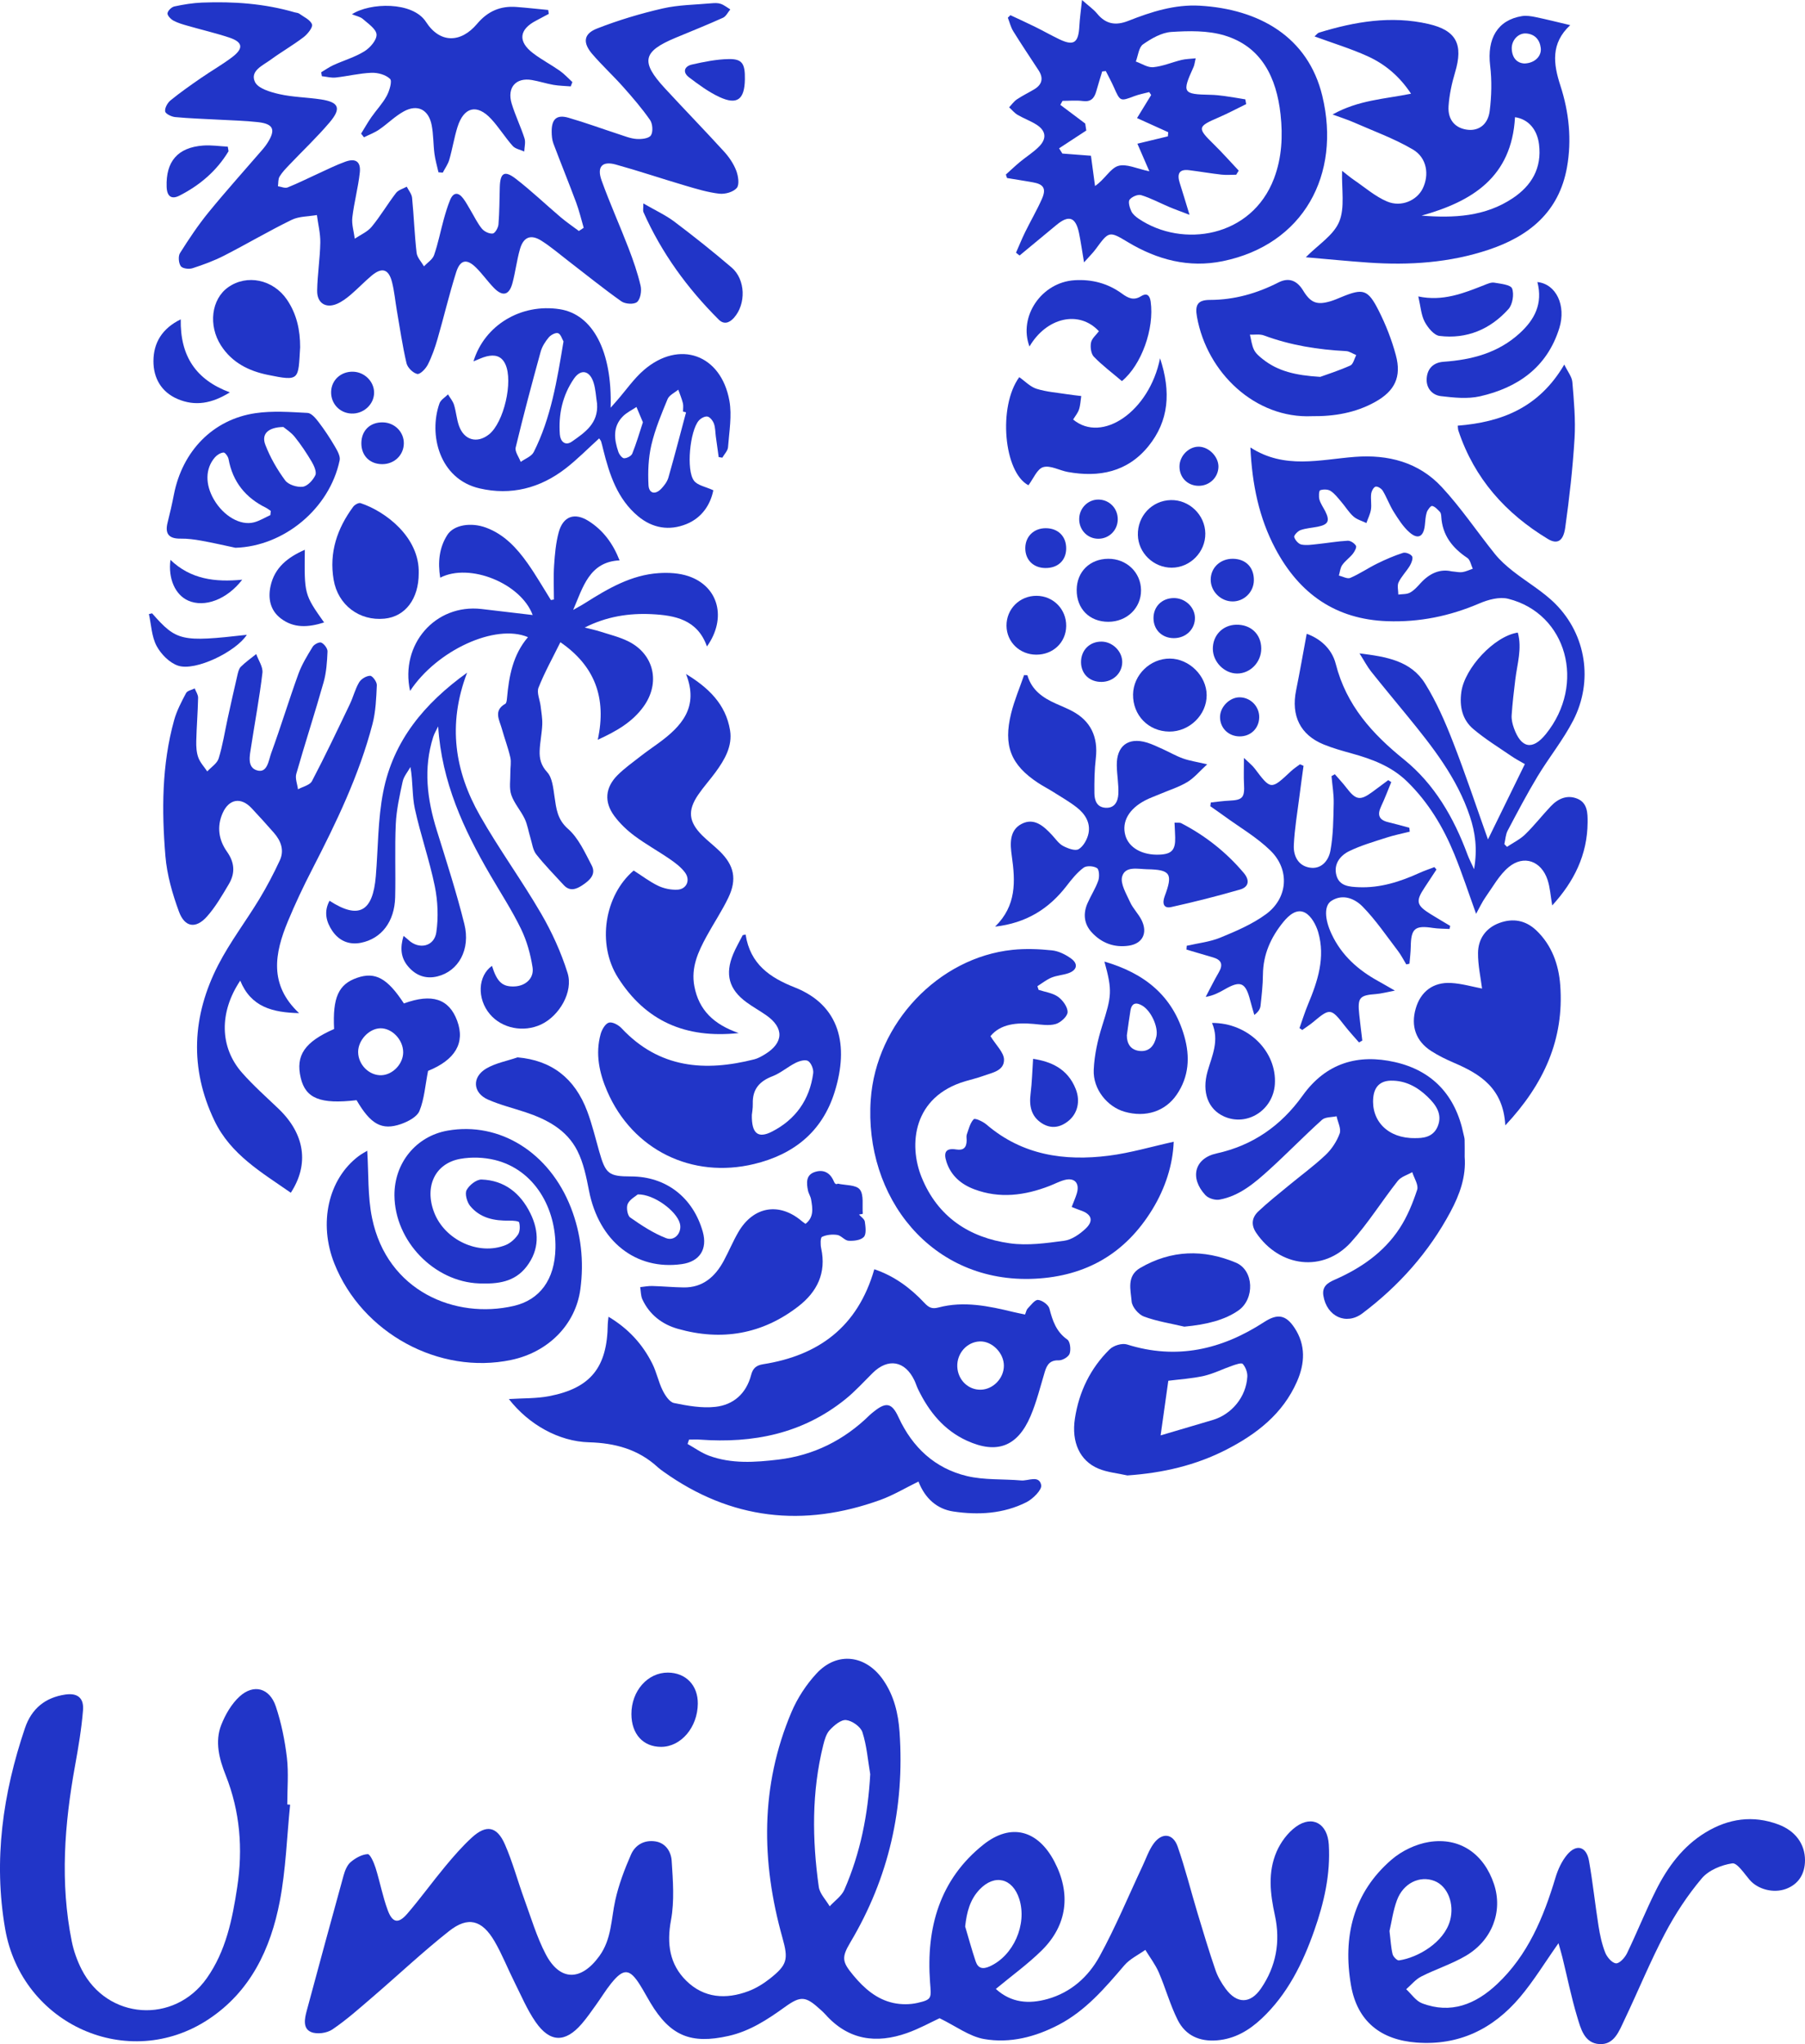 <svg xmlns="http://www.w3.org/2000/svg" width="106" height="120" viewBox="0 0 106 120" fill="none"><path fill-rule="evenodd" clip-rule="evenodd" d="M55.178 118.479C54.678 118.71 53.991 119.093 53.262 119.35C51.469 119.983 49.829 119.771 48.481 118.266C48.388 118.162 48.285 118.067 48.182 117.974C47.309 117.178 47.032 117.144 46.081 117.83C45.063 118.563 44.033 119.237 42.788 119.518C40.575 120.017 39.362 119.522 38.191 117.563C37.987 117.223 37.801 116.87 37.59 116.534C36.978 115.554 36.617 115.529 35.884 116.443C35.565 116.841 35.298 117.285 34.998 117.701C34.725 118.079 34.46 118.467 34.155 118.817C33.193 119.926 32.295 119.916 31.451 118.695C30.953 117.974 30.605 117.141 30.207 116.348C29.809 115.555 29.484 114.718 29.038 113.956C28.307 112.708 27.486 112.484 26.373 113.363C24.83 114.581 23.392 115.938 21.897 117.221C21.123 117.885 20.358 118.57 19.52 119.137C19.198 119.356 18.62 119.435 18.272 119.291C17.771 119.084 17.887 118.506 18.013 118.039C18.728 115.393 19.443 112.747 20.175 110.106C20.254 109.82 20.382 109.493 20.591 109.315C20.872 109.076 21.249 108.864 21.594 108.846C21.738 108.839 21.959 109.345 22.055 109.649C22.314 110.472 22.471 111.333 22.771 112.14C23.051 112.892 23.397 112.948 23.92 112.342C24.694 111.443 25.39 110.475 26.149 109.562C26.639 108.973 27.147 108.388 27.709 107.873C28.554 107.098 29.182 107.205 29.651 108.273C30.109 109.317 30.404 110.436 30.797 111.512C31.189 112.588 31.519 113.702 32.042 114.709C32.883 116.327 34.132 116.302 35.199 114.828C35.92 113.832 35.885 112.679 36.129 111.57C36.332 110.645 36.675 109.741 37.055 108.873C37.303 108.305 37.832 108.004 38.476 108.097C39.101 108.187 39.41 108.713 39.444 109.234C39.52 110.393 39.614 111.592 39.405 112.717C39.144 114.116 39.325 115.316 40.3 116.278C41.343 117.306 42.639 117.385 43.955 116.889C44.398 116.721 44.825 116.46 45.201 116.164C46.241 115.344 46.306 115.026 45.948 113.751C44.694 109.279 44.644 104.843 46.478 100.512C46.827 99.688 47.348 98.892 47.951 98.241C49.166 96.93 50.856 97.149 51.876 98.636C52.504 99.551 52.751 100.586 52.827 101.683C53.133 106.113 52.199 110.229 49.936 114.028C49.405 114.921 49.458 115.173 50.111 115.96C50.746 116.726 51.486 117.373 52.467 117.584C52.919 117.681 53.425 117.683 53.875 117.581C54.753 117.381 54.687 117.296 54.618 116.368C54.381 113.162 55.189 110.324 57.756 108.284C59.372 107 60.951 107.434 61.918 109.279C62.904 111.159 62.682 113.009 61.181 114.494C60.363 115.302 59.421 115.979 58.481 116.76C59.387 117.583 60.424 117.659 61.528 117.348C62.888 116.964 63.913 116.05 64.572 114.848C65.511 113.136 66.263 111.315 67.098 109.541C67.306 109.099 67.466 108.617 67.747 108.23C68.236 107.56 68.886 107.621 69.158 108.401C69.604 109.679 69.932 111.001 70.323 112.3C70.661 113.42 70.998 114.541 71.377 115.646C71.511 116.039 71.732 116.416 71.978 116.75C72.637 117.642 73.426 117.647 74.052 116.733C74.94 115.438 75.208 113.987 74.869 112.439C74.593 111.179 74.445 109.908 74.969 108.702C75.208 108.15 75.618 107.596 76.093 107.248C77.069 106.534 77.961 107.054 78.035 108.283C78.141 110.032 77.754 111.698 77.185 113.32C76.504 115.263 75.602 117.084 74.087 118.504C73.346 119.198 72.511 119.693 71.469 119.778C70.445 119.861 69.624 119.498 69.163 118.585C68.715 117.695 68.45 116.711 68.052 115.792C67.849 115.323 67.529 114.907 67.261 114.467C66.844 114.766 66.35 114.996 66.025 115.377C64.886 116.71 63.755 118.035 62.182 118.859C60.797 119.584 59.309 119.964 57.797 119.702C56.926 119.551 56.131 118.942 55.178 118.479ZM51.105 104.154C50.964 103.328 50.901 102.476 50.646 101.689C50.54 101.363 50.04 101.013 49.689 100.976C49.385 100.944 48.986 101.286 48.728 101.561C48.521 101.781 48.422 102.138 48.344 102.451C47.661 105.201 47.693 107.984 48.083 110.766C48.14 111.17 48.503 111.529 48.724 111.909C49.017 111.587 49.42 111.315 49.587 110.934C50.524 108.79 50.974 106.527 51.105 104.154ZM56.68 113.094C56.884 113.779 57.07 114.471 57.299 115.148C57.437 115.555 57.713 115.617 58.114 115.439C59.509 114.818 60.333 112.98 59.858 111.48C59.47 110.257 58.413 109.995 57.531 110.917C56.968 111.506 56.772 112.24 56.68 113.094Z" fill="#2135C8"></path><path fill-rule="evenodd" clip-rule="evenodd" d="M34.278 13.373C34.132 12.877 34.015 12.369 33.834 11.886C33.402 10.725 32.933 9.579 32.497 8.42C32.418 8.208 32.399 7.961 32.397 7.73C32.391 6.992 32.691 6.713 33.379 6.911C34.368 7.195 35.337 7.553 36.318 7.872C36.666 7.985 37.017 8.131 37.374 8.157C37.663 8.178 38.094 8.137 38.223 7.95C38.361 7.75 38.328 7.266 38.176 7.047C37.7 6.362 37.151 5.726 36.597 5.103C36.009 4.442 35.357 3.842 34.781 3.172C34.212 2.509 34.266 1.987 35.056 1.677C36.307 1.187 37.607 0.798 38.915 0.497C39.846 0.283 40.823 0.28 41.781 0.193C41.962 0.177 42.159 0.168 42.326 0.226C42.526 0.295 42.702 0.44 42.888 0.553C42.747 0.72 42.637 0.962 42.459 1.042C41.538 1.458 40.6 1.832 39.668 2.22C37.741 3.024 37.608 3.624 39.043 5.18C40.194 6.428 41.378 7.644 42.522 8.899C42.815 9.22 43.077 9.607 43.234 10.012C43.355 10.324 43.432 10.841 43.269 11.033C43.061 11.278 42.577 11.409 42.236 11.37C41.56 11.292 40.894 11.088 40.236 10.894C38.874 10.493 37.528 10.038 36.161 9.659C35.364 9.438 35.039 9.789 35.33 10.597C35.813 11.938 36.401 13.24 36.913 14.571C37.189 15.29 37.446 16.025 37.619 16.774C37.689 17.073 37.612 17.558 37.414 17.728C37.233 17.884 36.718 17.851 36.491 17.691C35.418 16.932 34.393 16.1 33.349 15.298C32.836 14.903 32.341 14.477 31.797 14.133C31.172 13.738 30.739 13.91 30.535 14.626C30.349 15.277 30.27 15.959 30.096 16.613C29.906 17.329 29.525 17.43 29.013 16.908C28.639 16.527 28.331 16.079 27.952 15.706C27.411 15.172 27.023 15.242 26.788 15.984C26.38 17.277 26.069 18.601 25.692 19.904C25.543 20.419 25.363 20.934 25.122 21.408C24.998 21.651 24.668 21.99 24.503 21.953C24.252 21.897 23.933 21.582 23.872 21.321C23.634 20.299 23.483 19.255 23.303 18.218C23.208 17.665 23.159 17.099 23.021 16.558C22.825 15.79 22.432 15.674 21.825 16.18C21.399 16.537 21.015 16.946 20.591 17.305C20.346 17.513 20.078 17.715 19.788 17.838C19.128 18.118 18.612 17.791 18.625 17.057C18.642 16.119 18.792 15.185 18.81 14.248C18.82 13.708 18.681 13.165 18.61 12.624C18.111 12.712 17.564 12.694 17.124 12.908C15.78 13.564 14.488 14.328 13.156 15.009C12.565 15.311 11.935 15.543 11.305 15.746C11.096 15.813 10.718 15.768 10.617 15.626C10.489 15.446 10.455 15.041 10.57 14.858C11.091 14.032 11.636 13.214 12.251 12.461C13.282 11.199 14.373 9.988 15.437 8.754C15.528 8.649 15.613 8.536 15.689 8.419C16.208 7.62 16.073 7.274 15.151 7.17C14.378 7.083 13.598 7.068 12.82 7.024C11.975 6.977 11.127 6.953 10.284 6.873C10.069 6.852 9.723 6.685 9.699 6.54C9.667 6.344 9.837 6.037 10.011 5.895C10.584 5.428 11.191 5.004 11.799 4.583C12.406 4.162 13.053 3.798 13.641 3.35C14.319 2.834 14.261 2.47 13.463 2.205C12.66 1.939 11.834 1.748 11.021 1.514C10.736 1.432 10.443 1.351 10.184 1.21C10.028 1.124 9.819 0.907 9.837 0.778C9.858 0.623 10.077 0.413 10.241 0.378C10.775 0.263 11.322 0.174 11.867 0.152C13.704 0.08 15.527 0.206 17.307 0.725C17.395 0.751 17.5 0.75 17.57 0.8C17.842 0.997 18.226 1.162 18.323 1.432C18.384 1.603 18.06 2.006 17.823 2.186C17.199 2.662 16.513 3.052 15.88 3.517C15.433 3.844 14.673 4.158 14.97 4.805C15.15 5.197 15.883 5.408 16.404 5.526C17.204 5.707 18.04 5.713 18.854 5.837C19.909 5.999 20.06 6.359 19.351 7.192C18.613 8.06 17.782 8.844 16.997 9.67C16.79 9.889 16.572 10.108 16.418 10.365C16.327 10.517 16.35 10.741 16.323 10.933C16.514 10.961 16.734 11.066 16.892 11.003C17.508 10.757 18.103 10.455 18.709 10.18C19.231 9.943 19.746 9.683 20.283 9.491C20.887 9.274 21.199 9.489 21.129 10.133C21.034 11.016 20.793 11.882 20.691 12.764C20.645 13.169 20.78 13.596 20.834 14.012C21.17 13.783 21.577 13.615 21.828 13.311C22.345 12.685 22.76 11.973 23.257 11.328C23.396 11.148 23.673 11.079 23.887 10.959C23.996 11.176 24.177 11.386 24.2 11.612C24.306 12.686 24.342 13.767 24.465 14.839C24.496 15.117 24.747 15.37 24.897 15.635C25.102 15.417 25.402 15.234 25.492 14.974C25.729 14.292 25.867 13.575 26.06 12.876C26.166 12.493 26.281 12.11 26.431 11.744C26.616 11.291 26.904 11.26 27.198 11.645C27.367 11.866 27.496 12.118 27.64 12.357C27.857 12.717 28.038 13.107 28.301 13.426C28.441 13.595 28.732 13.733 28.937 13.71C29.071 13.695 29.256 13.374 29.272 13.178C29.331 12.453 29.331 11.722 29.35 10.994C29.372 10.149 29.62 9.979 30.287 10.492C31.202 11.196 32.042 12.003 32.925 12.751C33.266 13.04 33.638 13.292 33.995 13.56C34.089 13.498 34.184 13.436 34.278 13.373Z" fill="#2135C8"></path><path fill-rule="evenodd" clip-rule="evenodd" d="M40.378 84.767C40.795 85 41.191 85.291 41.632 85.454C42.96 85.945 44.343 85.848 45.707 85.685C47.772 85.438 49.565 84.553 51.072 83.073C51.155 82.992 51.248 82.922 51.339 82.85C52.042 82.289 52.38 82.359 52.763 83.192C53.586 84.982 54.916 86.203 56.779 86.65C57.805 86.896 58.904 86.816 59.968 86.909C60.386 86.946 61.024 86.575 61.145 87.182C61.199 87.454 60.659 87.995 60.279 88.186C58.923 88.87 57.445 88.95 55.981 88.731C55.029 88.588 54.322 87.966 53.938 86.974C53.17 87.348 52.458 87.779 51.693 88.055C47.185 89.682 42.922 89.222 38.96 86.39C38.847 86.309 38.732 86.228 38.63 86.135C37.478 85.071 36.1 84.711 34.584 84.669C32.826 84.62 31.055 83.635 29.884 82.131C30.697 82.077 31.494 82.107 32.258 81.959C34.697 81.486 35.662 80.262 35.691 77.738C35.692 77.629 35.712 77.521 35.735 77.299C36.905 77.998 37.733 78.907 38.307 80.052C38.557 80.549 38.666 81.12 38.913 81.619C39.06 81.917 39.317 82.309 39.582 82.364C40.38 82.527 41.219 82.677 42.016 82.588C43.06 82.472 43.822 81.823 44.11 80.718C44.208 80.339 44.397 80.152 44.811 80.087C48.045 79.581 50.368 77.917 51.344 74.511C52.509 74.902 53.464 75.608 54.292 76.491C54.55 76.767 54.739 76.854 55.112 76.756C56.602 76.362 58.064 76.67 59.519 77.023C59.736 77.075 59.957 77.117 60.196 77.168C60.259 77.018 60.278 76.889 60.351 76.815C60.542 76.622 60.768 76.297 60.958 76.312C61.202 76.331 61.569 76.593 61.628 76.82C61.814 77.544 62.033 78.186 62.682 78.64C62.846 78.755 62.898 79.226 62.815 79.466C62.749 79.658 62.396 79.865 62.177 79.858C61.674 79.842 61.488 80.099 61.359 80.524C61.095 81.397 60.877 82.293 60.522 83.127C59.755 84.929 58.535 85.377 56.779 84.574C55.435 83.96 54.552 82.874 53.913 81.551C53.831 81.383 53.778 81.201 53.698 81.032C53.146 79.88 52.152 79.708 51.25 80.599C50.722 81.121 50.22 81.679 49.646 82.141C47.13 84.171 44.218 84.739 41.101 84.513C40.889 84.498 40.676 84.511 40.464 84.511C40.435 84.597 40.407 84.682 40.378 84.767ZM57.543 78.748C56.786 78.772 56.183 79.449 56.218 80.236C56.252 81.009 56.862 81.603 57.603 81.582C58.327 81.563 58.954 80.909 58.954 80.174C58.954 79.424 58.261 78.724 57.543 78.748Z" fill="#2135C8"></path><path fill-rule="evenodd" clip-rule="evenodd" d="M86.685 53.645C86.242 52.422 85.866 51.268 85.409 50.15C84.757 48.554 83.882 47.102 82.647 45.892C81.714 44.979 80.565 44.558 79.361 44.225C78.811 44.072 78.256 43.918 77.728 43.701C76.359 43.14 75.813 42.016 76.114 40.53C76.336 39.435 76.527 38.333 76.737 37.206C77.494 37.475 78.209 38.058 78.442 38.971C79.064 41.41 80.586 43.08 82.457 44.592C84.236 46.03 85.381 48.005 86.183 50.179C86.266 50.406 86.381 50.62 86.566 51.025C86.772 49.823 86.633 48.869 86.323 47.935C85.568 45.657 84.119 43.831 82.643 42.023C81.936 41.157 81.218 40.299 80.522 39.424C80.296 39.14 80.126 38.811 79.838 38.357C81.433 38.553 82.861 38.791 83.695 40.137C84.353 41.197 84.865 42.369 85.321 43.541C86.067 45.453 86.715 47.406 87.382 49.278C88.066 47.881 88.789 46.405 89.548 44.855C89.3 44.71 89.021 44.568 88.764 44.391C88.006 43.871 87.216 43.387 86.516 42.793C85.875 42.249 85.698 41.474 85.819 40.615C86.015 39.222 87.752 37.342 89.134 37.135C89.395 38.072 89.097 38.978 88.987 39.892C88.902 40.59 88.819 41.289 88.773 41.99C88.757 42.238 88.821 42.507 88.906 42.744C89.333 43.937 90.005 44.056 90.783 43.092C93.15 40.159 92.023 36.021 88.574 35.152C88.057 35.021 87.397 35.201 86.878 35.423C85.137 36.17 83.354 36.535 81.463 36.467C78.448 36.359 76.309 34.87 74.895 32.205C73.937 30.399 73.53 28.439 73.431 26.268C75.442 27.567 77.518 26.977 79.569 26.82C81.509 26.672 83.308 27.127 84.669 28.592C85.803 29.812 86.743 31.221 87.793 32.525C88.092 32.895 88.457 33.22 88.829 33.514C89.662 34.173 90.605 34.709 91.348 35.457C93.15 37.27 93.57 39.989 92.395 42.281C91.801 43.439 90.965 44.464 90.291 45.583C89.667 46.619 89.102 47.693 88.537 48.765C88.416 48.997 88.406 49.29 88.345 49.555C88.396 49.608 88.447 49.661 88.499 49.714C88.859 49.473 89.263 49.279 89.569 48.981C90.101 48.464 90.561 47.871 91.072 47.331C91.501 46.878 92.039 46.643 92.634 46.889C93.228 47.134 93.239 47.74 93.234 48.28C93.218 50.187 92.436 51.753 91.155 53.154C91.06 52.605 91.031 52.112 90.884 51.66C90.521 50.544 89.488 50.164 88.596 50.906C88.047 51.363 87.675 52.05 87.248 52.653C87.04 52.946 86.889 53.281 86.685 53.645ZM85.248 33.541C85.516 33.564 85.704 33.613 85.881 33.586C86.088 33.554 86.287 33.456 86.489 33.387C86.387 33.172 86.341 32.868 86.174 32.756C85.298 32.171 84.701 31.428 84.638 30.314C84.633 30.223 84.616 30.107 84.559 30.049C84.424 29.91 84.274 29.739 84.105 29.701C84.026 29.683 83.837 29.924 83.787 30.078C83.71 30.318 83.704 30.583 83.675 30.838C83.6 31.507 83.275 31.69 82.774 31.253C82.402 30.929 82.121 30.48 81.85 30.052C81.603 29.66 81.443 29.209 81.204 28.81C81.126 28.68 80.897 28.537 80.781 28.569C80.663 28.601 80.543 28.834 80.523 28.992C80.485 29.293 80.555 29.608 80.511 29.907C80.469 30.18 80.335 30.439 80.242 30.704C79.986 30.58 79.688 30.503 79.482 30.319C79.208 30.077 79.013 29.744 78.77 29.463C78.574 29.234 78.385 28.979 78.141 28.821C77.982 28.719 77.711 28.717 77.527 28.78C77.456 28.804 77.435 29.153 77.484 29.326C77.552 29.568 77.71 29.784 77.826 30.013C78.11 30.58 78.006 30.796 77.384 30.921C77.048 30.988 76.698 31.007 76.377 31.119C76.216 31.175 75.976 31.431 76.003 31.526C76.056 31.707 76.256 31.935 76.427 31.968C76.732 32.028 77.063 31.972 77.38 31.939C77.97 31.878 78.556 31.773 79.147 31.743C79.31 31.735 79.542 31.89 79.63 32.04C79.683 32.131 79.549 32.382 79.444 32.513C79.256 32.748 78.995 32.925 78.824 33.17C78.706 33.338 78.688 33.579 78.626 33.788C78.852 33.84 79.123 34.001 79.297 33.925C79.843 33.691 80.343 33.346 80.878 33.083C81.369 32.842 81.874 32.622 82.392 32.456C82.544 32.407 82.84 32.521 82.925 32.656C82.996 32.768 82.893 33.046 82.797 33.207C82.594 33.545 82.303 33.833 82.133 34.184C82.039 34.379 82.117 34.661 82.117 34.904C82.347 34.871 82.607 34.895 82.801 34.791C83.037 34.664 83.233 34.444 83.42 34.238C83.944 33.662 84.559 33.38 85.248 33.541Z" fill="#2135C8"></path><path fill-rule="evenodd" clip-rule="evenodd" d="M63.661 15.403C63.538 14.678 63.469 14.174 63.365 13.677C63.168 12.739 62.77 12.603 62.042 13.206C61.319 13.805 60.597 14.402 59.875 15C59.806 14.945 59.736 14.89 59.666 14.835C59.845 14.429 60.01 14.016 60.206 13.618C60.525 12.969 60.891 12.343 61.185 11.682C61.455 11.076 61.293 10.815 60.66 10.704C60.154 10.614 59.646 10.535 59.139 10.451C59.116 10.383 59.093 10.315 59.07 10.247C59.348 9.997 59.618 9.739 59.904 9.501C60.277 9.192 60.699 8.936 61.034 8.589C61.489 8.119 61.416 7.662 60.861 7.313C60.512 7.093 60.116 6.952 59.76 6.743C59.573 6.633 59.427 6.451 59.262 6.301C59.413 6.142 59.544 5.951 59.72 5.832C60.045 5.614 60.4 5.445 60.735 5.244C61.2 4.965 61.293 4.59 60.989 4.124C60.491 3.362 59.983 2.607 59.504 1.833C59.357 1.596 59.29 1.306 59.186 1.04C59.236 0.99 59.286 0.941 59.336 0.891C59.822 1.119 60.311 1.34 60.792 1.578C61.266 1.811 61.727 2.074 62.203 2.302C63.061 2.713 63.334 2.522 63.386 1.525C63.41 1.08 63.476 0.637 63.542 0C63.955 0.367 64.224 0.55 64.423 0.793C64.938 1.423 65.518 1.517 66.257 1.226C67.606 0.694 68.986 0.25 70.459 0.334C73.927 0.534 76.818 2.152 77.655 5.636C78.765 10.254 76.548 14.356 71.817 15.33C69.823 15.741 67.964 15.256 66.221 14.206C65.129 13.548 65.119 13.573 64.345 14.626C64.186 14.843 63.99 15.032 63.661 15.403ZM72.745 10.016C72.696 10.097 72.646 10.177 72.596 10.257C72.307 10.257 72.015 10.284 71.729 10.251C71.095 10.18 70.464 10.07 69.831 9.991C69.22 9.915 69.116 10.231 69.286 10.758C69.46 11.298 69.62 11.843 69.855 12.61C69.314 12.402 68.984 12.286 68.661 12.149C68.112 11.917 67.581 11.628 67.016 11.456C66.821 11.397 66.467 11.55 66.335 11.724C66.239 11.852 66.342 12.196 66.439 12.403C66.522 12.581 66.705 12.729 66.873 12.843C69.437 14.574 73.502 13.949 74.818 10.476C75.28 9.255 75.34 7.982 75.202 6.723C74.966 4.558 74.09 2.733 71.9 2.078C70.924 1.786 69.826 1.809 68.794 1.875C68.218 1.911 67.619 2.258 67.122 2.605C66.875 2.779 66.836 3.266 66.703 3.612C67.044 3.732 67.397 3.976 67.726 3.945C68.286 3.892 68.828 3.655 69.383 3.52C69.629 3.46 69.888 3.459 70.217 3.424C70.157 3.675 70.146 3.816 70.091 3.936C69.401 5.451 69.453 5.534 71.086 5.566C71.359 5.571 71.634 5.6 71.906 5.637C72.316 5.693 72.724 5.766 73.132 5.832C73.149 5.925 73.166 6.018 73.183 6.111C72.644 6.373 72.115 6.657 71.566 6.894C70.308 7.434 70.297 7.509 71.294 8.484C71.796 8.976 72.263 9.505 72.745 10.016ZM68.585 8.004C68.591 7.923 68.598 7.842 68.604 7.761C68.005 7.49 67.407 7.219 66.773 6.932C67.083 6.427 67.343 6.003 67.603 5.578C67.565 5.521 67.527 5.463 67.489 5.406C67.199 5.483 66.9 5.536 66.62 5.642C65.781 5.958 65.786 5.963 65.41 5.115C65.268 4.793 65.097 4.485 64.939 4.171C64.868 4.179 64.797 4.186 64.727 4.194C64.611 4.582 64.489 4.969 64.379 5.359C64.264 5.773 64.057 5.995 63.587 5.931C63.198 5.879 62.796 5.921 62.4 5.921C62.356 5.999 62.312 6.077 62.268 6.155C62.755 6.521 63.243 6.886 63.73 7.252C63.751 7.389 63.772 7.525 63.793 7.662C63.261 8.01 62.728 8.358 62.196 8.707C62.26 8.809 62.324 8.912 62.388 9.014C62.941 9.057 63.494 9.099 64.067 9.143C64.15 9.76 64.229 10.34 64.307 10.92C64.883 10.527 65.197 9.89 65.659 9.743C66.141 9.59 66.766 9.909 67.497 10.056C67.233 9.447 67.028 8.975 66.794 8.436C67.43 8.283 68.007 8.144 68.585 8.004Z" fill="#2135C8"></path><path fill-rule="evenodd" clip-rule="evenodd" d="M17.565 59.476C15.999 59.437 14.741 59.119 14.108 57.568C12.864 59.427 12.894 61.482 14.221 62.983C14.882 63.731 15.632 64.397 16.354 65.086C17.903 66.566 18.172 68.341 17.078 70.02C15.379 68.834 13.546 67.783 12.59 65.784C11.117 62.707 11.282 59.626 12.816 56.645C13.509 55.3 14.438 54.085 15.224 52.788C15.668 52.054 16.071 51.289 16.432 50.509C16.708 49.913 16.496 49.357 16.084 48.888C15.655 48.398 15.218 47.916 14.773 47.442C14.149 46.777 13.445 46.899 13.076 47.731C12.718 48.538 12.848 49.318 13.333 50.002C13.785 50.641 13.816 51.267 13.437 51.905C13.046 52.563 12.656 53.241 12.154 53.805C11.503 54.537 10.851 54.445 10.509 53.517C10.126 52.474 9.806 51.364 9.714 50.261C9.492 47.584 9.498 44.897 10.225 42.279C10.379 41.724 10.655 41.198 10.927 40.687C11.002 40.544 11.26 40.503 11.435 40.415C11.505 40.597 11.638 40.781 11.634 40.962C11.617 41.808 11.546 42.653 11.526 43.499C11.518 43.824 11.537 44.173 11.646 44.471C11.754 44.768 11.991 45.016 12.171 45.286C12.402 45.033 12.751 44.819 12.842 44.52C13.082 43.741 13.206 42.925 13.381 42.125C13.562 41.302 13.744 40.48 13.936 39.66C13.979 39.479 14.022 39.263 14.141 39.144C14.418 38.868 14.742 38.642 15.047 38.396C15.177 38.765 15.452 39.151 15.411 39.499C15.242 40.941 14.971 42.37 14.751 43.806C14.671 44.334 14.486 45.048 15.1 45.227C15.704 45.403 15.774 44.631 15.925 44.216C16.487 42.679 16.963 41.108 17.521 39.569C17.726 39.005 18.049 38.479 18.364 37.966C18.452 37.822 18.755 37.67 18.869 37.724C19.04 37.803 19.241 38.068 19.234 38.245C19.208 38.849 19.168 39.471 19.005 40.047C18.496 41.849 17.914 43.628 17.4 45.428C17.323 45.697 17.461 46.031 17.5 46.336C17.781 46.179 18.194 46.096 18.321 45.854C19.099 44.371 19.818 42.854 20.543 41.341C20.744 40.922 20.855 40.451 21.09 40.056C21.21 39.856 21.515 39.673 21.738 39.672C21.875 39.671 22.139 40.033 22.13 40.222C22.096 40.985 22.066 41.768 21.876 42.499C21.089 45.516 19.744 48.295 18.329 51.042C17.816 52.037 17.335 53.054 16.905 54.09C16.132 55.954 15.777 57.803 17.565 59.476Z" fill="#2135C8"></path><path fill-rule="evenodd" clip-rule="evenodd" d="M60.991 58.108C61.379 58.237 61.819 58.29 62.139 58.519C62.412 58.715 62.705 59.118 62.695 59.42C62.687 59.67 62.284 60.033 61.994 60.116C61.596 60.229 61.138 60.149 60.709 60.11C59.697 60.019 58.757 60.109 58.166 60.826C58.493 61.361 58.956 61.781 58.962 62.207C58.97 62.869 58.257 62.972 57.748 63.159C57.405 63.285 57.046 63.367 56.695 63.471C53.609 64.377 53.347 67.198 54.12 69.107C55.066 71.448 56.939 72.659 59.304 72.988C60.345 73.133 61.441 72.98 62.495 72.838C62.934 72.779 63.391 72.463 63.735 72.145C64.252 71.668 64.113 71.269 63.439 71.049C63.291 71 63.147 70.936 62.935 70.854C63.044 70.569 63.158 70.32 63.236 70.061C63.415 69.465 63.114 69.119 62.529 69.268C62.221 69.347 61.933 69.505 61.634 69.62C60.179 70.183 58.704 70.378 57.209 69.814C56.448 69.527 55.847 69.025 55.581 68.205C55.388 67.612 55.572 67.386 56.162 67.48C56.589 67.547 56.762 67.361 56.768 66.948C56.77 66.83 56.74 66.701 56.777 66.597C56.888 66.283 56.969 65.924 57.182 65.703C57.257 65.625 57.722 65.836 57.929 66.013C60.039 67.821 62.513 68.174 65.116 67.844C66.391 67.682 67.64 67.309 68.927 67.026C68.875 68.379 68.436 69.749 67.676 70.993C66.087 73.595 63.775 74.916 60.779 75.067C54.694 75.374 50.732 70.257 51.135 64.548C51.45 60.075 55.114 56.209 59.462 55.76C60.227 55.68 61.013 55.711 61.779 55.791C62.167 55.831 62.573 56.034 62.899 56.269C63.335 56.584 63.252 56.955 62.741 57.132C62.418 57.244 62.062 57.261 61.748 57.39C61.455 57.51 61.197 57.722 60.923 57.893C60.946 57.965 60.968 58.036 60.991 58.108Z" fill="#2135C8"></path><path fill-rule="evenodd" clip-rule="evenodd" d="M17.038 105.944C16.846 107.834 16.788 109.751 16.432 111.608C15.893 114.425 14.698 116.924 12.238 118.546C7.536 121.647 1.279 118.86 0.303 113.238C-0.398 109.199 0.169 105.285 1.464 101.452C1.855 100.294 2.669 99.648 3.836 99.478C4.545 99.374 4.934 99.669 4.875 100.401C4.786 101.496 4.601 102.585 4.405 103.667C3.784 107.09 3.522 110.519 4.213 113.962C4.327 114.529 4.53 115.096 4.791 115.61C6.295 118.575 10.229 118.844 12.145 116.127C13.269 114.533 13.645 112.672 13.931 110.784C14.273 108.533 14.099 106.343 13.252 104.209C12.88 103.273 12.603 102.249 12.995 101.256C13.236 100.647 13.599 100.021 14.07 99.592C14.899 98.836 15.833 99.091 16.196 100.171C16.52 101.138 16.728 102.163 16.848 103.18C16.954 104.084 16.87 105.012 16.87 105.93C16.926 105.934 16.982 105.94 17.038 105.944Z" fill="#2135C8"></path><path fill-rule="evenodd" clip-rule="evenodd" d="M91.523 114.076C90.718 115.216 90.063 116.298 89.259 117.248C87.669 119.125 85.663 120.094 83.184 119.907C81.093 119.75 79.709 118.67 79.34 116.554C78.841 113.692 79.475 111.103 81.721 109.169C82.322 108.651 83.148 108.257 83.921 108.133C85.741 107.841 87.149 108.839 87.737 110.609C88.264 112.199 87.637 113.901 86.078 114.817C85.25 115.303 84.317 115.597 83.458 116.033C83.127 116.202 82.87 116.525 82.58 116.778C82.886 117.059 83.149 117.464 83.508 117.601C85.203 118.248 86.656 117.661 87.915 116.478C89.718 114.785 90.642 112.573 91.345 110.231C91.489 109.75 91.716 109.255 92.032 108.879C92.58 108.226 93.167 108.395 93.316 109.242C93.54 110.51 93.673 111.796 93.875 113.069C93.959 113.598 94.073 114.134 94.268 114.628C94.375 114.896 94.668 115.237 94.9 115.257C95.103 115.274 95.42 114.928 95.545 114.67C96.134 113.451 96.637 112.186 97.243 110.976C97.931 109.6 98.832 108.38 100.158 107.574C101.51 106.752 102.949 106.547 104.442 107.107C105.452 107.487 106 108.268 106 109.205C105.999 110.024 105.605 110.618 104.885 110.886C104.142 111.161 103.224 110.912 102.746 110.353C102.43 109.985 102.017 109.345 101.727 109.388C101.092 109.482 100.344 109.788 99.937 110.27C99.106 111.255 98.378 112.363 97.773 113.511C96.903 115.162 96.195 116.902 95.39 118.59C95.082 119.234 94.799 120.041 93.94 119.998C93.038 119.954 92.829 119.084 92.619 118.387C92.275 117.247 92.04 116.072 91.755 114.913C91.691 114.65 91.611 114.392 91.523 114.076ZM81.6 113.357C81.67 113.931 81.687 114.335 81.781 114.718C81.819 114.869 82.044 115.1 82.155 115.084C83.262 114.926 84.809 114.029 85.159 112.732C85.42 111.762 85.02 110.723 84.238 110.42C83.377 110.087 82.409 110.545 82.036 111.554C81.805 112.181 81.716 112.862 81.6 113.357Z" fill="#2135C8"></path><path fill-rule="evenodd" clip-rule="evenodd" d="M92.213 1.476C91.058 2.548 91.22 3.752 91.635 5.025C92.142 6.587 92.312 8.209 92.021 9.829C91.548 12.469 89.767 13.876 87.426 14.659C85.131 15.427 82.763 15.582 80.369 15.416C79.163 15.332 77.959 15.213 76.684 15.103C77.416 14.361 78.317 13.811 78.647 13.012C78.99 12.183 78.78 11.113 78.816 10.027C79.052 10.21 79.278 10.405 79.522 10.571C80.162 11.008 80.767 11.539 81.465 11.832C82.297 12.18 83.206 11.762 83.546 11.075C83.947 10.267 83.802 9.262 82.97 8.774C81.87 8.129 80.654 7.691 79.483 7.176C79.141 7.025 78.782 6.914 78.256 6.721C79.785 5.867 81.309 5.817 82.864 5.501C82.182 4.47 81.332 3.765 80.328 3.307C79.334 2.855 78.282 2.537 77.197 2.138C77.301 2.048 77.37 1.943 77.462 1.915C79.567 1.267 81.704 0.906 83.887 1.407C85.534 1.785 85.941 2.613 85.451 4.246C85.259 4.889 85.113 5.563 85.067 6.231C85.013 7.052 85.478 7.546 86.213 7.62C86.844 7.684 87.384 7.308 87.483 6.515C87.593 5.64 87.616 4.73 87.51 3.857C87.317 2.264 87.945 1.181 89.373 0.946C89.634 0.903 89.918 0.949 90.182 1.004C90.825 1.137 91.462 1.299 92.213 1.476ZM83.483 12.658C85.376 12.81 87.218 12.722 88.848 11.628C89.937 10.897 90.554 9.878 90.38 8.474C90.273 7.602 89.757 6.994 88.97 6.88C88.774 10.414 86.445 11.829 83.483 12.658ZM89.527 3.727C90.14 3.707 90.543 3.288 90.482 2.81C90.418 2.313 90.12 2.001 89.624 1.964C89.161 1.93 88.757 2.369 88.779 2.869C88.804 3.427 89.111 3.71 89.527 3.727Z" fill="#2135C8"></path><path fill-rule="evenodd" clip-rule="evenodd" d="M31.006 37.404C29.086 36.59 25.648 38.183 24.082 40.562C23.483 37.829 25.565 35.44 28.277 35.751C29.271 35.866 30.264 35.985 31.282 36.105C30.593 34.246 27.581 33.021 25.851 33.913C25.705 33.002 25.789 32.155 26.27 31.403C26.652 30.805 27.663 30.649 28.546 30.976C29.608 31.369 30.35 32.17 30.988 33.074C31.477 33.766 31.9 34.507 32.352 35.226C32.411 35.215 32.471 35.204 32.53 35.193C32.53 34.526 32.496 33.857 32.54 33.193C32.583 32.541 32.641 31.876 32.81 31.25C33.066 30.303 33.743 30.068 34.564 30.586C35.411 31.12 35.99 31.89 36.385 32.897C34.61 32.98 34.236 34.469 33.66 35.806C33.902 35.667 34.15 35.536 34.386 35.386C35.719 34.543 37.08 33.75 38.685 33.645C39.264 33.607 39.888 33.64 40.432 33.824C42.211 34.427 42.688 36.301 41.516 37.951C40.963 36.37 39.631 36.124 38.285 36.055C36.946 35.986 35.618 36.19 34.34 36.839C34.653 36.919 34.969 36.986 35.276 37.084C35.82 37.258 36.385 37.396 36.894 37.648C38.418 38.402 38.8 40.098 37.782 41.494C37.133 42.384 36.228 42.914 35.104 43.428C35.64 40.95 34.917 39.082 32.909 37.701C32.458 38.615 31.982 39.467 31.625 40.368C31.508 40.663 31.706 41.087 31.749 41.453C31.791 41.812 31.858 42.174 31.844 42.532C31.824 43.047 31.712 43.558 31.692 44.073C31.674 44.539 31.769 44.933 32.137 45.334C32.435 45.658 32.489 46.261 32.562 46.754C32.668 47.47 32.721 48.1 33.363 48.664C33.974 49.201 34.35 50.047 34.747 50.803C35.028 51.336 34.612 51.689 34.219 51.954C33.865 52.193 33.473 52.36 33.103 51.956C32.559 51.361 31.989 50.786 31.49 50.152C31.292 49.9 31.251 49.515 31.15 49.187C31.035 48.813 30.977 48.413 30.812 48.065C30.582 47.582 30.197 47.166 30.027 46.667C29.892 46.271 29.976 45.795 29.971 45.354C29.967 45.055 30.033 44.742 29.968 44.46C29.837 43.89 29.627 43.341 29.47 42.777C29.328 42.267 28.963 41.715 29.675 41.316C29.745 41.277 29.762 41.106 29.773 40.993C29.889 39.694 30.12 38.435 31.006 37.404Z" fill="#2135C8"></path><path fill-rule="evenodd" clip-rule="evenodd" d="M21.566 67.554C21.652 68.886 21.586 70.237 21.852 71.516C22.745 75.812 26.746 77.453 30.164 76.665C31.694 76.313 32.584 75.127 32.619 73.272C32.664 70.953 31.407 68.675 29.069 68.098C28.421 67.939 27.694 67.913 27.038 68.029C25.549 68.292 24.918 69.648 25.489 71.158C26.107 72.793 28.114 73.73 29.698 73.089C29.977 72.976 30.245 72.733 30.418 72.479C30.539 72.3 30.546 71.984 30.488 71.76C30.467 71.678 30.115 71.653 29.914 71.657C29.035 71.674 28.203 71.513 27.612 70.798C27.424 70.571 27.287 70.08 27.402 69.863C27.557 69.569 27.982 69.234 28.282 69.244C29.609 69.288 30.559 70.031 31.147 71.229C31.672 72.296 31.675 73.369 30.93 74.346C30.216 75.281 29.207 75.381 28.137 75.343C25.5 75.246 23.187 72.863 23.164 70.182C23.148 68.273 24.438 66.698 26.282 66.373C29.343 65.835 32.267 67.655 33.529 70.899C34.128 72.438 34.301 74.041 34.083 75.677C33.805 77.756 32.202 79.376 30.024 79.834C25.791 80.725 21.262 78.26 19.637 74.18C18.693 71.811 19.274 69.219 21.055 67.874C21.249 67.728 21.467 67.616 21.566 67.554Z" fill="#2135C8"></path><path fill-rule="evenodd" clip-rule="evenodd" d="M86.014 67.908C86.106 69.08 85.716 70.137 85.184 71.132C83.906 73.524 82.144 75.491 80.008 77.1C79.054 77.818 77.914 77.281 77.716 76.063C77.628 75.52 77.971 75.306 78.371 75.13C79.897 74.462 81.253 73.539 82.189 72.115C82.64 71.428 82.965 70.633 83.224 69.844C83.316 69.565 83.043 69.159 82.936 68.811C82.648 68.978 82.279 69.077 82.086 69.322C81.15 70.508 80.344 71.814 79.335 72.927C77.715 74.714 75.147 74.4 73.771 72.372C73.446 71.892 73.528 71.459 73.902 71.108C74.458 70.584 75.059 70.109 75.648 69.623C76.38 69.017 77.151 68.457 77.842 67.805C78.2 67.467 78.504 67.008 78.673 66.542C78.773 66.266 78.562 65.871 78.491 65.53C78.2 65.595 77.828 65.565 77.633 65.741C76.582 66.688 75.593 67.709 74.546 68.66C73.687 69.44 72.794 70.207 71.62 70.423C71.362 70.471 70.97 70.353 70.791 70.162C69.851 69.155 70.144 67.996 71.442 67.712C73.57 67.245 75.227 66.09 76.498 64.316C77.876 62.392 79.756 61.859 81.92 62.35C84.115 62.849 85.476 64.29 85.946 66.574C85.97 66.689 86.008 66.804 86.011 66.919C86.02 67.249 86.014 67.579 86.014 67.908ZM83.096 66.813C83.526 66.816 84.164 66.787 84.435 66.112C84.724 65.394 84.311 64.842 83.829 64.379C83.228 63.801 82.527 63.423 81.674 63.44C81.057 63.453 80.708 63.793 80.646 64.433C80.515 65.795 81.506 66.837 83.096 66.813Z" fill="#2135C8"></path><path fill-rule="evenodd" clip-rule="evenodd" d="M42.205 26.833C42.149 26.431 42.093 26.029 42.038 25.628C42.004 25.373 42.011 25.103 41.925 24.868C41.862 24.697 41.694 24.48 41.544 24.453C41.388 24.426 41.148 24.559 41.031 24.698C40.517 25.304 40.287 27.59 40.752 28.216C40.961 28.499 41.44 28.571 41.89 28.782C41.729 29.6 41.239 30.389 40.312 30.765C39.307 31.172 38.322 31.014 37.469 30.303C36.263 29.297 35.793 27.873 35.426 26.398C35.386 26.239 35.352 26.079 35.303 25.923C35.285 25.862 35.235 25.81 35.187 25.735C34.527 26.332 33.91 26.963 33.221 27.497C31.718 28.661 30.009 29.099 28.163 28.671C25.804 28.125 25.159 25.516 25.809 23.679C25.883 23.47 26.138 23.327 26.309 23.153C26.43 23.356 26.594 23.545 26.662 23.765C26.787 24.166 26.815 24.599 26.953 24.993C27.253 25.846 28.022 26.053 28.717 25.501C29.588 24.809 30.148 22.393 29.678 21.381C29.445 20.877 29.039 20.81 28.58 20.92C28.322 20.981 28.078 21.109 27.805 21.215C28.448 19.088 30.602 17.799 32.87 18.152C34.815 18.454 35.961 20.619 35.86 23.936C36.033 23.739 36.143 23.614 36.253 23.489C36.771 22.894 37.229 22.224 37.819 21.717C39.893 19.935 42.346 20.803 42.835 23.528C42.992 24.403 42.821 25.345 42.754 26.253C42.738 26.465 42.535 26.663 42.419 26.868C42.348 26.856 42.276 26.845 42.205 26.833ZM33.092 20.044C33.011 19.909 32.934 19.619 32.776 19.561C32.633 19.509 32.347 19.661 32.223 19.81C32.019 20.054 31.832 20.349 31.748 20.655C31.235 22.52 30.735 24.389 30.284 26.27C30.226 26.513 30.473 26.832 30.579 27.116C30.84 26.926 31.213 26.797 31.344 26.538C32.357 24.533 32.712 22.334 33.092 20.044ZM40.289 24.208C40.23 24.192 40.17 24.175 40.11 24.158C40.11 23.994 40.142 23.821 40.103 23.666C40.036 23.397 39.925 23.139 39.832 22.875C39.616 23.058 39.301 23.196 39.204 23.43C38.84 24.309 38.468 25.2 38.252 26.124C38.075 26.88 38.044 27.694 38.083 28.475C38.109 28.983 38.488 29.059 38.842 28.681C39.013 28.499 39.183 28.275 39.251 28.039C39.615 26.768 39.947 25.486 40.289 24.208ZM35.063 23.7C34.998 23.286 34.982 22.856 34.858 22.461C34.633 21.75 34.114 21.636 33.705 22.23C33.036 23.203 32.786 24.325 32.877 25.506C32.907 25.902 33.184 26.206 33.594 25.917C34.348 25.388 35.147 24.855 35.063 23.7ZM37.755 24.789C37.612 24.45 37.495 24.171 37.377 23.892C37.108 24.074 36.8 24.217 36.576 24.445C35.974 25.055 36.064 25.795 36.314 26.528C36.367 26.683 36.534 26.9 36.651 26.902C36.815 26.905 37.073 26.771 37.131 26.628C37.37 26.036 37.548 25.419 37.755 24.789Z" fill="#2135C8"></path><path fill-rule="evenodd" clip-rule="evenodd" d="M60.334 39.639C60.59 40.521 61.247 40.965 62 41.303C62.315 41.445 62.636 41.573 62.942 41.732C64.049 42.309 64.499 43.255 64.352 44.521C64.273 45.196 64.262 45.883 64.27 46.564C64.275 46.977 64.402 47.379 64.907 47.419C65.457 47.462 65.652 47.052 65.675 46.616C65.703 46.058 65.592 45.494 65.584 44.932C65.567 43.79 66.253 43.265 67.336 43.587C67.663 43.684 67.975 43.838 68.289 43.979C68.686 44.158 69.068 44.382 69.476 44.527C69.858 44.663 70.266 44.722 70.892 44.869C70.444 45.279 70.129 45.666 69.731 45.907C69.243 46.202 68.686 46.375 68.158 46.599C67.862 46.725 67.556 46.83 67.271 46.976C66.297 47.477 65.866 48.236 66.085 49.034C66.286 49.767 67.084 50.217 68.097 50.171C68.811 50.139 69.032 49.896 69.013 49.161C69.006 48.887 68.989 48.613 68.975 48.294C69.155 48.306 69.279 48.279 69.368 48.325C70.775 49.053 72.005 50.019 73.039 51.243C73.409 51.681 73.334 52.072 72.823 52.22C71.487 52.606 70.136 52.949 68.779 53.249C68.32 53.35 68.248 53.012 68.396 52.616C68.891 51.291 68.745 51.054 67.362 51.029C66.83 51.02 66.083 50.824 65.9 51.451C65.778 51.872 66.146 52.474 66.366 52.96C66.537 53.338 66.857 53.644 67.041 54.018C67.414 54.773 67.095 55.398 66.288 55.516C65.437 55.641 64.692 55.366 64.107 54.728C63.657 54.235 63.596 53.634 63.866 53.021C64.063 52.572 64.337 52.155 64.498 51.694C64.574 51.474 64.553 51.045 64.424 50.963C64.222 50.834 63.811 50.806 63.632 50.94C63.25 51.224 62.936 51.617 62.639 52.003C61.597 53.354 60.278 54.184 58.438 54.398C59.7 53.163 59.629 51.736 59.419 50.254C59.321 49.56 59.257 48.748 59.996 48.366C60.735 47.985 61.295 48.497 61.788 49.029C61.994 49.251 62.177 49.527 62.429 49.66C62.707 49.807 63.142 49.973 63.347 49.849C63.626 49.68 63.855 49.267 63.924 48.92C64.05 48.288 63.711 47.771 63.236 47.4C62.8 47.06 62.316 46.785 61.849 46.489C61.557 46.304 61.248 46.147 60.959 45.957C59.363 44.906 58.907 43.777 59.381 41.87C59.57 41.107 59.883 40.376 60.14 39.63C60.205 39.633 60.269 39.636 60.334 39.639Z" fill="#2135C8"></path><path fill-rule="evenodd" clip-rule="evenodd" d="M37.214 51.104C37.72 51.426 38.164 51.77 38.658 52.004C38.995 52.164 39.405 52.246 39.777 52.229C40.325 52.204 40.561 51.661 40.222 51.213C39.991 50.907 39.666 50.66 39.347 50.441C38.663 49.969 37.932 49.567 37.266 49.072C36.826 48.746 36.41 48.35 36.081 47.909C35.464 47.081 35.538 46.232 36.267 45.504C36.675 45.097 37.15 44.76 37.605 44.404C37.952 44.134 38.314 43.885 38.669 43.627C40.027 42.639 41.06 41.51 40.285 39.566C41.586 40.358 42.621 41.325 42.873 42.873C43.024 43.807 42.552 44.604 42.021 45.332C41.691 45.783 41.312 46.199 40.998 46.661C40.371 47.582 40.442 48.246 41.233 49.038C41.56 49.365 41.933 49.646 42.264 49.97C43.116 50.803 43.292 51.618 42.769 52.705C42.395 53.483 41.911 54.203 41.497 54.962C41.001 55.87 40.569 56.797 40.776 57.895C41.042 59.304 41.917 60.136 43.381 60.646C40.242 60.983 37.906 59.93 36.294 57.397C35.037 55.422 35.5 52.559 37.214 51.104Z" fill="#2135C8"></path><path fill-rule="evenodd" clip-rule="evenodd" d="M43.787 54.862C44.055 56.607 45.22 57.392 46.672 57.965C49.329 59.016 49.867 61.366 49.016 64.099C48.282 66.454 46.596 67.775 44.285 68.333C40.632 69.214 37.147 67.505 35.656 64.058C35.193 62.988 34.953 61.866 35.273 60.703C35.345 60.442 35.548 60.092 35.757 60.033C35.965 59.975 36.321 60.169 36.501 60.362C38.718 62.727 41.407 62.922 44.303 62.186C44.52 62.13 44.727 62.01 44.923 61.891C46.029 61.217 46.056 60.337 44.993 59.597C44.615 59.333 44.209 59.11 43.837 58.837C42.809 58.084 42.563 57.193 43.058 56.008C43.218 55.625 43.43 55.266 43.618 54.896C43.675 54.884 43.731 54.873 43.787 54.862ZM44.153 65.448C44.133 66.547 44.517 66.848 45.331 66.433C46.704 65.733 47.546 64.577 47.756 63.001C47.786 62.77 47.637 62.399 47.457 62.287C47.29 62.184 46.943 62.285 46.723 62.395C46.256 62.629 45.844 62.996 45.363 63.181C44.609 63.471 44.186 63.931 44.208 64.785C44.216 65.064 44.162 65.345 44.153 65.448Z" fill="#2135C8"></path><path fill-rule="evenodd" clip-rule="evenodd" d="M69.692 55.521C70.353 55.368 71.046 55.297 71.667 55.042C72.591 54.662 73.54 54.258 74.343 53.67C75.636 52.725 75.76 51.061 74.611 49.936C73.809 49.151 72.812 48.576 71.9 47.91C71.629 47.712 71.351 47.523 71.076 47.329C71.087 47.256 71.097 47.183 71.106 47.11C71.468 47.072 71.828 47.018 72.19 47.002C72.976 46.968 73.1 46.824 73.055 46.019C73.031 45.582 73.051 45.142 73.051 44.492C73.352 44.785 73.541 44.928 73.679 45.11C74.638 46.38 74.633 46.38 75.824 45.264C75.983 45.116 76.169 44.998 76.342 44.867C76.412 44.897 76.481 44.927 76.551 44.958C76.472 45.541 76.388 46.125 76.315 46.709C76.193 47.68 76.024 48.65 75.98 49.625C75.952 50.239 76.233 50.819 76.904 50.932C77.606 51.051 78.025 50.511 78.13 49.938C78.297 49.03 78.303 48.086 78.323 47.157C78.335 46.627 78.24 46.094 78.194 45.563C78.259 45.526 78.325 45.489 78.39 45.452C78.616 45.714 78.855 45.965 79.064 46.239C79.626 46.974 79.873 47.02 80.6 46.485C80.91 46.258 81.218 46.027 81.526 45.798C81.585 45.836 81.644 45.875 81.703 45.913C81.504 46.392 81.324 46.879 81.103 47.346C80.864 47.856 80.996 48.143 81.529 48.267C81.943 48.364 82.352 48.483 82.764 48.592C82.772 48.669 82.78 48.746 82.788 48.822C82.33 48.938 81.865 49.028 81.417 49.174C80.683 49.412 79.932 49.627 79.239 49.963C78.702 50.223 78.299 50.73 78.484 51.396C78.659 52.029 79.261 52.059 79.789 52.083C81.054 52.137 82.228 51.759 83.369 51.24C83.651 51.112 83.947 51.015 84.236 50.904C84.277 50.951 84.318 50.998 84.358 51.044C84.126 51.397 83.896 51.75 83.662 52.101C83.126 52.906 83.175 53.142 84.004 53.657C84.388 53.895 84.778 54.122 85.165 54.355C85.151 54.415 85.138 54.475 85.124 54.535C84.799 54.516 84.47 54.523 84.15 54.474C83.094 54.312 82.865 54.503 82.848 55.572C82.843 55.907 82.799 56.241 82.772 56.575C82.71 56.588 82.648 56.601 82.585 56.615C82.422 56.348 82.28 56.063 82.091 55.817C81.418 54.937 80.79 54.006 80.022 53.223C79.569 52.762 78.874 52.453 78.197 52.878C77.752 53.156 77.78 53.94 78.199 54.835C78.791 56.097 79.77 56.954 80.95 57.602C81.208 57.744 81.462 57.894 81.916 58.154C81.411 58.248 81.114 58.332 80.813 58.355C79.833 58.427 79.716 58.559 79.824 59.572C79.878 60.076 79.942 60.58 80.002 61.084C79.937 61.121 79.873 61.159 79.808 61.196C79.521 60.863 79.221 60.541 78.951 60.194C78.165 59.182 78.102 59.173 77.119 59.997C76.917 60.167 76.692 60.309 76.478 60.464C76.423 60.428 76.368 60.392 76.313 60.356C76.48 59.888 76.626 59.412 76.817 58.956C77.386 57.596 77.842 56.21 77.412 54.723C77.287 54.294 77.007 53.781 76.652 53.585C76.158 53.312 75.692 53.723 75.358 54.133C74.635 55.023 74.178 56.023 74.167 57.215C74.161 57.825 74.092 58.436 74.026 59.043C74.005 59.23 73.897 59.406 73.661 59.581C73.581 59.3 73.493 59.022 73.421 58.738C73.151 57.674 72.856 57.542 71.93 58.075C71.599 58.265 71.262 58.445 70.805 58.523C71.059 58.043 71.299 57.553 71.573 57.084C71.848 56.614 71.724 56.344 71.23 56.202C70.711 56.053 70.194 55.898 69.677 55.745C69.682 55.67 69.687 55.596 69.692 55.521Z" fill="#2135C8"></path><path fill-rule="evenodd" clip-rule="evenodd" d="M27.431 39.489C26.263 42.556 26.721 45.297 28.178 47.866C29.294 49.835 30.635 51.668 31.773 53.624C32.411 54.719 32.951 55.905 33.331 57.117C33.679 58.226 32.845 59.636 31.785 60.137C30.743 60.629 29.471 60.374 28.764 59.531C28.001 58.62 28.061 57.292 28.891 56.7C29.189 57.651 29.506 57.94 30.219 57.908C30.86 57.88 31.373 57.434 31.275 56.791C31.156 56.02 30.938 55.233 30.6 54.537C30.07 53.445 29.404 52.423 28.793 51.373C27.229 48.689 25.939 45.907 25.732 42.642C25.633 42.85 25.508 43.049 25.439 43.267C24.853 45.112 25.084 46.921 25.645 48.727C26.215 50.557 26.806 52.384 27.269 54.243C27.643 55.744 26.924 57.014 25.691 57.318C25.007 57.487 24.419 57.273 23.962 56.73C23.537 56.225 23.484 55.648 23.699 54.941C23.832 55.051 23.91 55.109 23.98 55.175C24.595 55.76 25.499 55.579 25.623 54.731C25.751 53.851 25.712 52.901 25.534 52.027C25.221 50.493 24.695 49.006 24.362 47.475C24.195 46.709 24.256 45.891 24.103 45.027C23.947 45.309 23.714 45.575 23.647 45.878C23.469 46.698 23.283 47.531 23.243 48.365C23.176 49.799 23.242 51.239 23.206 52.675C23.17 54.105 22.405 55.103 21.2 55.345C20.506 55.484 19.914 55.235 19.516 54.649C19.155 54.116 19.006 53.521 19.352 52.879C21.065 53.99 21.896 53.532 22.07 51.438C22.209 49.778 22.186 48.085 22.509 46.465C23.101 43.484 24.909 41.304 27.431 39.489Z" fill="#2135C8"></path><path fill-rule="evenodd" clip-rule="evenodd" d="M66.206 86.615C65.633 86.485 65.028 86.436 64.494 86.21C63.415 85.752 62.913 84.665 63.125 83.274C63.365 81.699 64.04 80.316 65.165 79.212C65.394 78.987 65.892 78.835 66.184 78.926C69.087 79.842 71.737 79.234 74.234 77.613C75.008 77.111 75.503 77.166 76.022 77.951C76.691 78.961 76.633 80.043 76.165 81.106C75.328 83.008 73.796 84.182 72.046 85.086C70.221 86.029 68.269 86.473 66.206 86.615ZM68.61 81.057C68.457 82.142 68.316 83.144 68.158 84.264C69.223 83.949 70.22 83.655 71.217 83.36C72.337 83.029 73.186 81.998 73.25 80.814C73.264 80.565 73.147 80.253 72.983 80.071C72.905 79.983 72.57 80.103 72.366 80.173C71.807 80.365 71.267 80.643 70.695 80.772C69.991 80.931 69.261 80.973 68.61 81.057Z" fill="#2135C8"></path><path fill-rule="evenodd" clip-rule="evenodd" d="M21.206 7.845C21.407 7.521 21.593 7.188 21.81 6.877C22.103 6.456 22.467 6.079 22.709 5.631C22.87 5.333 23.04 4.763 22.908 4.634C22.656 4.386 22.189 4.26 21.817 4.273C21.112 4.299 20.414 4.476 19.709 4.552C19.446 4.58 19.171 4.502 18.901 4.473C18.888 4.396 18.875 4.319 18.862 4.242C19.102 4.1 19.333 3.935 19.585 3.82C20.191 3.545 20.844 3.357 21.405 3.009C21.734 2.805 22.13 2.35 22.113 2.028C22.097 1.707 21.622 1.39 21.311 1.116C21.156 0.979 20.918 0.941 20.667 0.838C21.725 0.148 24.235 0.073 25.017 1.287C25.831 2.551 27.058 2.538 28.019 1.398C28.648 0.651 29.395 0.338 30.323 0.409C30.947 0.456 31.57 0.526 32.194 0.586C32.205 0.662 32.216 0.738 32.228 0.814C31.98 0.946 31.734 1.081 31.485 1.21C30.476 1.732 30.4 2.443 31.316 3.133C31.813 3.509 32.369 3.8 32.879 4.158C33.146 4.346 33.371 4.597 33.614 4.819C33.581 4.903 33.549 4.988 33.516 5.072C33.178 5.044 32.835 5.04 32.501 4.982C32.074 4.908 31.658 4.769 31.23 4.697C30.294 4.539 29.764 5.14 30.048 6.081C30.258 6.775 30.58 7.432 30.802 8.122C30.876 8.352 30.797 8.635 30.787 8.894C30.557 8.789 30.265 8.742 30.108 8.567C29.66 8.065 29.302 7.478 28.846 6.985C28.009 6.081 27.234 6.274 26.863 7.468C26.669 8.093 26.567 8.747 26.385 9.376C26.308 9.644 26.133 9.882 26.002 10.134C25.918 10.128 25.834 10.122 25.75 10.115C25.669 9.754 25.562 9.396 25.514 9.03C25.442 8.473 25.456 7.9 25.351 7.351C25.174 6.431 24.521 6.097 23.711 6.541C23.192 6.826 22.758 7.27 22.263 7.608C21.99 7.795 21.671 7.912 21.373 8.06C21.317 7.989 21.262 7.917 21.206 7.845Z" fill="#2135C8"></path><path fill-rule="evenodd" clip-rule="evenodd" d="M77.052 24.432C73.729 24.583 70.882 21.896 70.293 18.601C70.167 17.893 70.337 17.609 71.054 17.607C72.485 17.605 73.804 17.229 75.075 16.583C75.681 16.274 76.163 16.457 76.53 17.06C76.975 17.791 77.348 17.919 78.141 17.683C78.36 17.617 78.571 17.524 78.784 17.436C80.049 16.916 80.331 16.979 80.967 18.24C81.385 19.067 81.731 19.951 81.972 20.848C82.318 22.131 81.906 22.957 80.759 23.595C79.603 24.239 78.35 24.446 77.052 24.432ZM77.531 22.124C77.915 21.984 78.625 21.759 79.301 21.456C79.47 21.38 79.534 21.055 79.645 20.845C79.446 20.764 79.249 20.622 79.045 20.611C77.398 20.527 75.787 20.271 74.228 19.693C73.979 19.6 73.678 19.657 73.402 19.645C73.478 19.946 73.51 20.27 73.645 20.541C73.753 20.759 73.968 20.934 74.164 21.09C75.047 21.788 76.078 22.037 77.531 22.124Z" fill="#2135C8"></path><path fill-rule="evenodd" clip-rule="evenodd" d="M88.4 66.065C88.282 63.893 86.939 63.057 85.395 62.395C84.932 62.196 84.472 61.974 84.048 61.7C83.143 61.117 82.841 60.232 83.142 59.197C83.425 58.221 84.156 57.647 85.208 57.705C85.853 57.74 86.489 57.93 87.035 58.033C86.956 57.39 86.791 56.667 86.798 55.945C86.806 55.102 87.269 54.469 88.055 54.181C88.843 53.892 89.59 54.017 90.224 54.621C91.133 55.487 91.537 56.629 91.626 57.833C91.861 61.006 90.674 63.64 88.4 66.065Z" fill="#2135C8"></path><path fill-rule="evenodd" clip-rule="evenodd" d="M47.304 71.846C47.813 71.45 47.718 70.927 47.633 70.417C47.603 70.235 47.486 70.07 47.449 69.888C47.361 69.456 47.321 68.991 47.822 68.811C48.311 68.636 48.726 68.802 48.954 69.322C49.009 69.446 49.066 69.568 49.204 69.486C49.65 69.588 50.274 69.546 50.495 69.832C50.743 70.152 50.626 70.769 50.668 71.258C50.594 71.272 50.52 71.286 50.446 71.301C50.566 71.439 50.766 71.565 50.788 71.718C50.831 72.019 50.887 72.446 50.729 72.615C50.546 72.812 50.135 72.855 49.83 72.837C49.604 72.823 49.4 72.531 49.168 72.496C48.876 72.453 48.537 72.485 48.274 72.61C48.174 72.657 48.177 73.065 48.225 73.287C48.541 74.738 47.97 75.846 46.896 76.68C44.764 78.337 42.365 78.734 39.807 78.008C38.901 77.751 38.15 77.193 37.727 76.286C37.627 76.072 37.636 75.804 37.596 75.56C37.832 75.536 38.069 75.487 38.305 75.494C38.92 75.51 39.534 75.57 40.148 75.578C41.259 75.593 41.988 74.966 42.499 74.022C42.799 73.467 43.041 72.879 43.357 72.335C44.239 70.816 45.758 70.56 47.081 71.682C47.15 71.74 47.226 71.789 47.304 71.846Z" fill="#2135C8"></path><path fill-rule="evenodd" clip-rule="evenodd" d="M23.719 58.907C25.366 58.304 26.373 58.633 26.849 59.928C27.331 61.24 26.714 62.226 25.138 62.867C24.97 63.724 24.917 64.52 24.634 65.215C24.488 65.571 23.96 65.843 23.55 65.986C22.419 66.381 21.763 65.996 20.94 64.586C18.817 64.833 17.949 64.487 17.662 63.281C17.348 61.959 17.888 61.166 19.62 60.408C19.528 58.556 19.878 57.778 20.973 57.401C22.037 57.033 22.75 57.424 23.719 58.907ZM22.332 60.366C21.669 60.382 21.028 61.069 21.032 61.759C21.036 62.509 21.69 63.154 22.41 63.12C23.073 63.088 23.672 62.455 23.677 61.782C23.682 61.042 23.023 60.349 22.332 60.366Z" fill="#2135C8"></path><path fill-rule="evenodd" clip-rule="evenodd" d="M13.827 32.157C13.159 32.016 12.494 31.861 11.823 31.741C11.423 31.669 11.013 31.614 10.608 31.62C9.921 31.63 9.674 31.342 9.842 30.677C9.979 30.134 10.105 29.587 10.212 29.036C10.708 26.485 12.5 24.625 14.995 24.256C15.998 24.107 17.04 24.187 18.061 24.24C18.29 24.252 18.542 24.556 18.714 24.782C19.055 25.228 19.368 25.702 19.654 26.189C19.801 26.44 19.999 26.774 19.947 27.02C19.351 29.87 16.664 32.073 13.827 32.157ZM15.877 30.239C15.885 30.158 15.894 30.076 15.902 29.994C15.807 29.932 15.717 29.857 15.616 29.807C14.429 29.221 13.668 28.3 13.421 26.948C13.394 26.798 13.217 26.557 13.126 26.565C12.949 26.58 12.745 26.706 12.621 26.849C12.052 27.505 12.042 28.432 12.563 29.327C13.127 30.294 14.118 30.876 14.92 30.663C15.252 30.575 15.559 30.384 15.877 30.239ZM16.639 25.066C15.725 25.084 15.342 25.486 15.582 26.111C15.866 26.852 16.276 27.564 16.746 28.2C16.938 28.459 17.445 28.615 17.779 28.574C18.058 28.539 18.38 28.19 18.518 27.898C18.606 27.711 18.446 27.344 18.309 27.112C18.008 26.602 17.677 26.105 17.308 25.646C17.085 25.37 16.768 25.174 16.639 25.066Z" fill="#2135C8"></path><path fill-rule="evenodd" clip-rule="evenodd" d="M30.395 62.072C32.357 62.243 33.746 63.26 34.488 65.243C34.774 66.007 34.966 66.81 35.19 67.599C35.563 68.915 35.745 69.062 37.06 69.063C39.109 69.064 40.699 70.29 41.271 72.309C41.559 73.33 41.089 74.06 40.046 74.208C37.335 74.593 35.168 72.862 34.59 69.901C34.435 69.104 34.268 68.273 33.909 67.562C33.285 66.325 32.126 65.716 30.875 65.298C30.137 65.052 29.375 64.865 28.664 64.554C27.764 64.162 27.697 63.233 28.555 62.728C29.109 62.403 29.778 62.284 30.395 62.072ZM37.453 70.117C37.324 70.231 36.989 70.402 36.863 70.675C36.768 70.882 36.847 71.359 37.01 71.473C37.674 71.937 38.368 72.394 39.113 72.683C39.635 72.886 40.068 72.341 39.925 71.818C39.727 71.089 38.398 70.094 37.453 70.117Z" fill="#2135C8"></path><path fill-rule="evenodd" clip-rule="evenodd" d="M85.607 24.989C88.168 24.784 90.371 23.947 91.864 21.401C92.066 21.822 92.312 22.116 92.338 22.429C92.429 23.528 92.533 24.639 92.467 25.735C92.36 27.489 92.163 29.241 91.918 30.981C91.806 31.774 91.448 31.971 90.898 31.639C88.433 30.149 86.583 28.104 85.644 25.277C85.617 25.195 85.621 25.102 85.607 24.989Z" fill="#2135C8"></path><path fill-rule="evenodd" clip-rule="evenodd" d="M68.125 21.033C68.783 23.016 68.638 24.718 67.443 26.192C66.21 27.714 64.538 28.038 62.709 27.707C62.218 27.619 61.686 27.302 61.264 27.423C60.906 27.526 60.681 28.112 60.395 28.487C58.946 27.728 58.599 23.858 59.857 22.141C60.193 22.376 60.502 22.709 60.875 22.825C61.468 23.01 62.104 23.053 62.722 23.151C62.979 23.192 63.239 23.217 63.497 23.249C63.456 23.513 63.448 23.788 63.365 24.037C63.294 24.25 63.138 24.434 63.021 24.628C64.723 26.045 67.498 24.153 68.125 21.033Z" fill="#2135C8"></path><path fill-rule="evenodd" clip-rule="evenodd" d="M64.858 56.449C67.198 57.132 68.868 58.44 69.551 60.836C69.893 62.037 69.827 63.205 69.101 64.264C68.428 65.246 67.28 65.616 66.047 65.266C65.034 64.98 64.18 63.944 64.23 62.805C64.267 61.934 64.464 61.048 64.728 60.215C65.281 58.473 65.333 58.167 64.858 56.449ZM66.175 60.777C66.172 61.231 66.368 61.634 66.918 61.695C67.498 61.759 67.794 61.374 67.909 60.848C68.034 60.273 67.59 59.337 67.082 59.036C66.737 58.832 66.466 58.858 66.387 59.322C66.31 59.78 66.252 60.241 66.175 60.777Z" fill="#2135C8"></path><path fill-rule="evenodd" clip-rule="evenodd" d="M24.59 33.657C24.59 35.156 23.804 36.197 22.58 36.318C21.102 36.465 19.845 35.517 19.593 34.035C19.32 32.428 19.804 31.019 20.74 29.751C20.829 29.63 21.061 29.499 21.175 29.536C22.634 30.02 24.649 31.534 24.59 33.657Z" fill="#2135C8"></path><path fill-rule="evenodd" clip-rule="evenodd" d="M69.55 77.881C68.755 77.693 67.937 77.569 67.176 77.286C66.861 77.169 66.483 76.725 66.456 76.402C66.401 75.724 66.147 74.907 66.96 74.433C68.781 73.373 70.68 73.327 72.576 74.122C73.646 74.571 73.694 76.258 72.725 76.931C71.93 77.484 70.89 77.756 69.55 77.881Z" fill="#2135C8"></path><path fill-rule="evenodd" clip-rule="evenodd" d="M65.885 22.373C65.298 21.874 64.728 21.449 64.238 20.942C64.07 20.768 64.019 20.372 64.071 20.11C64.119 19.865 64.374 19.662 64.534 19.445C63.378 18.193 61.462 18.627 60.457 20.342C59.795 18.583 61.166 16.57 63.102 16.451C64.122 16.387 65.062 16.632 65.892 17.239C66.259 17.507 66.581 17.659 67.014 17.386C67.318 17.194 67.516 17.299 67.573 17.699C67.8 19.3 67.029 21.431 65.885 22.373Z" fill="#2135C8"></path><path fill-rule="evenodd" clip-rule="evenodd" d="M17.626 20.387C17.509 22.298 17.628 22.399 15.714 22.004C14.615 21.777 13.628 21.294 12.978 20.283C12.22 19.103 12.41 17.564 13.398 16.864C14.502 16.083 16.04 16.405 16.849 17.587C17.423 18.428 17.629 19.377 17.626 20.387Z" fill="#2135C8"></path><path fill-rule="evenodd" clip-rule="evenodd" d="M90.285 16.558C91.393 16.673 91.98 17.945 91.574 19.255C90.856 21.574 89.119 22.762 86.92 23.264C86.187 23.431 85.379 23.345 84.618 23.255C84.111 23.194 83.743 22.789 83.783 22.212C83.825 21.62 84.191 21.279 84.774 21.238C86.431 21.121 87.985 20.723 89.261 19.548C90.116 18.761 90.614 17.837 90.285 16.558Z" fill="#2135C8"></path><path fill-rule="evenodd" clip-rule="evenodd" d="M71.177 60.051C73.303 60.04 74.99 61.733 74.867 63.645C74.768 65.174 73.23 66.15 71.879 65.54C70.94 65.115 70.572 64.114 70.911 62.907C71.169 61.992 71.626 61.1 71.177 60.051Z" fill="#2135C8"></path><path fill-rule="evenodd" clip-rule="evenodd" d="M37.78 11.942C38.478 12.346 39.084 12.623 39.607 13.016C40.75 13.877 41.872 14.771 42.962 15.702C43.789 16.408 43.822 17.848 43.102 18.656C42.828 18.963 42.51 19.065 42.205 18.76C40.367 16.927 38.851 14.852 37.785 12.448C37.751 12.372 37.78 12.268 37.78 11.942Z" fill="#2135C8"></path><path fill-rule="evenodd" clip-rule="evenodd" d="M68.668 42.947C67.444 42.938 66.521 41.99 66.54 40.764C66.559 39.616 67.55 38.653 68.705 38.662C69.84 38.671 70.853 39.675 70.862 40.8C70.872 41.96 69.855 42.956 68.668 42.947Z" fill="#2135C8"></path><path fill-rule="evenodd" clip-rule="evenodd" d="M40.98 100.012C40.968 101.402 39.991 102.55 38.822 102.549C37.766 102.548 37.085 101.797 37.08 100.628C37.075 99.271 38.033 98.181 39.225 98.189C40.278 98.197 40.989 98.936 40.98 100.012Z" fill="#2135C8"></path><path fill-rule="evenodd" clip-rule="evenodd" d="M70.783 31.317C70.796 32.407 69.894 33.325 68.809 33.326C67.742 33.327 66.844 32.459 66.822 31.406C66.798 30.288 67.653 29.383 68.758 29.357C69.843 29.332 70.77 30.229 70.783 31.317Z" fill="#2135C8"></path><path fill-rule="evenodd" clip-rule="evenodd" d="M83.291 17.402C84.735 17.707 85.946 17.215 87.162 16.737C87.352 16.662 87.568 16.563 87.753 16.594C88.127 16.658 88.713 16.712 88.799 16.937C88.927 17.268 88.828 17.873 88.59 18.139C87.513 19.342 86.127 19.916 84.536 19.72C84.21 19.681 83.847 19.233 83.663 18.884C83.455 18.487 83.428 17.99 83.291 17.402Z" fill="#2135C8"></path><path fill-rule="evenodd" clip-rule="evenodd" d="M65.088 36.502C63.978 36.503 63.22 35.737 63.229 34.625C63.237 33.564 64.001 32.811 65.079 32.803C66.157 32.795 67.003 33.605 67.008 34.651C67.013 35.694 66.176 36.501 65.088 36.502Z" fill="#2135C8"></path><path fill-rule="evenodd" clip-rule="evenodd" d="M10.614 18.747C10.576 20.904 11.504 22.293 13.497 23.034C12.445 23.688 11.463 23.866 10.426 23.422C9.478 23.017 9.007 22.196 9.011 21.197C9.014 20.125 9.521 19.278 10.614 18.747Z" fill="#2135C8"></path><path fill-rule="evenodd" clip-rule="evenodd" d="M60.854 38.432C59.88 38.429 59.117 37.689 59.108 36.737C59.099 35.752 59.878 34.974 60.872 34.977C61.858 34.981 62.628 35.767 62.613 36.757C62.599 37.716 61.844 38.435 60.854 38.432Z" fill="#2135C8"></path><path fill-rule="evenodd" clip-rule="evenodd" d="M60.669 62.158C61.699 62.315 62.697 62.721 63.175 63.936C63.45 64.637 63.288 65.35 62.763 65.788C62.271 66.196 61.723 66.289 61.176 65.936C60.56 65.538 60.431 64.93 60.521 64.216C60.605 63.547 60.621 62.869 60.669 62.158Z" fill="#2135C8"></path><path fill-rule="evenodd" clip-rule="evenodd" d="M19.033 36.542C18.097 36.833 17.263 36.89 16.494 36.308C15.865 35.831 15.732 35.13 15.887 34.412C16.124 33.312 16.908 32.71 17.901 32.275C17.869 34.893 17.869 34.893 19.033 36.542Z" fill="#2135C8"></path><path fill-rule="evenodd" clip-rule="evenodd" d="M8.932 36.006C10.374 37.64 10.645 37.702 14.495 37.266C13.862 38.254 11.481 39.42 10.457 39.078C9.958 38.912 9.458 38.408 9.197 37.921C8.905 37.377 8.884 36.68 8.745 36.049C8.807 36.035 8.869 36.02 8.932 36.006Z" fill="#2135C8"></path><path fill-rule="evenodd" clip-rule="evenodd" d="M13.422 8.877C12.72 10.043 11.723 10.883 10.536 11.486C10.092 11.712 9.806 11.555 9.786 10.972C9.734 9.481 10.43 8.655 11.935 8.544C12.412 8.509 12.896 8.585 13.377 8.61C13.392 8.699 13.407 8.788 13.422 8.877Z" fill="#2135C8"></path><path fill-rule="evenodd" clip-rule="evenodd" d="M74.068 38.061C74.077 38.87 73.42 39.549 72.638 39.539C71.895 39.529 71.237 38.862 71.225 38.106C71.212 37.305 71.796 36.694 72.593 36.674C73.451 36.653 74.059 37.225 74.068 38.061Z" fill="#2135C8"></path><path fill-rule="evenodd" clip-rule="evenodd" d="M43.744 4.652C43.726 5.842 43.292 6.18 42.25 5.696C41.615 5.401 41.031 4.97 40.466 4.542C40.061 4.236 40.195 3.888 40.635 3.789C41.344 3.629 42.071 3.481 42.793 3.468C43.588 3.454 43.758 3.737 43.744 4.652Z" fill="#2135C8"></path><path fill-rule="evenodd" clip-rule="evenodd" d="M14.225 34.031C13.325 35.198 12.011 35.682 11.053 35.259C10.291 34.922 9.866 33.971 10.009 32.867C11.195 34.004 12.627 34.186 14.225 34.031Z" fill="#2135C8"></path><path fill-rule="evenodd" clip-rule="evenodd" d="M72.414 32.803C73.174 32.816 73.654 33.322 73.634 34.089C73.617 34.763 73.057 35.309 72.385 35.307C71.688 35.306 71.096 34.717 71.099 34.027C71.101 33.321 71.671 32.79 72.414 32.803Z" fill="#2135C8"></path><path fill-rule="evenodd" clip-rule="evenodd" d="M19.445 22.996C19.464 22.313 20.019 21.804 20.729 21.821C21.411 21.836 21.976 22.402 21.969 23.062C21.962 23.747 21.344 24.308 20.633 24.277C19.942 24.247 19.426 23.69 19.445 22.996Z" fill="#2135C8"></path><path fill-rule="evenodd" clip-rule="evenodd" d="M22.441 27.248C21.715 27.244 21.224 26.755 21.221 26.031C21.218 25.276 21.733 24.776 22.492 24.795C23.188 24.813 23.732 25.37 23.715 26.048C23.697 26.733 23.147 27.251 22.441 27.248Z" fill="#2135C8"></path><path fill-rule="evenodd" clip-rule="evenodd" d="M61.383 33.346C60.677 33.336 60.203 32.86 60.211 32.168C60.219 31.487 60.715 31.008 61.41 31.008C62.148 31.008 62.631 31.5 62.612 32.231C62.593 32.917 62.111 33.355 61.383 33.346Z" fill="#2135C8"></path><path fill-rule="evenodd" clip-rule="evenodd" d="M65.904 38.863C65.903 39.514 65.373 40.023 64.692 40.031C63.989 40.038 63.494 39.569 63.484 38.885C63.475 38.172 63.993 37.653 64.703 37.666C65.342 37.677 65.906 38.24 65.904 38.863Z" fill="#2135C8"></path><path fill-rule="evenodd" clip-rule="evenodd" d="M68.928 37.462C68.234 37.458 67.74 36.967 67.74 36.285C67.741 35.604 68.234 35.116 68.928 35.109C69.587 35.103 70.156 35.626 70.173 36.252C70.19 36.934 69.642 37.467 68.928 37.462Z" fill="#2135C8"></path><path fill-rule="evenodd" clip-rule="evenodd" d="M65.641 30.497C65.633 31.134 65.124 31.634 64.489 31.627C63.858 31.621 63.368 31.108 63.376 30.462C63.383 29.824 63.9 29.314 64.525 29.327C65.16 29.341 65.65 29.854 65.641 30.497Z" fill="#2135C8"></path><path fill-rule="evenodd" clip-rule="evenodd" d="M73.948 42.106C73.939 42.76 73.447 43.237 72.79 43.23C72.135 43.222 71.644 42.733 71.647 42.09C71.651 41.49 72.22 40.925 72.811 40.936C73.445 40.947 73.956 41.473 73.948 42.106Z" fill="#2135C8"></path><path fill-rule="evenodd" clip-rule="evenodd" d="M70.374 28.52C69.722 28.508 69.251 28.015 69.266 27.36C69.28 26.741 69.838 26.196 70.43 26.224C71.023 26.252 71.573 26.836 71.554 27.419C71.534 28.044 71.012 28.532 70.374 28.52Z" fill="#2135C8"></path></svg>